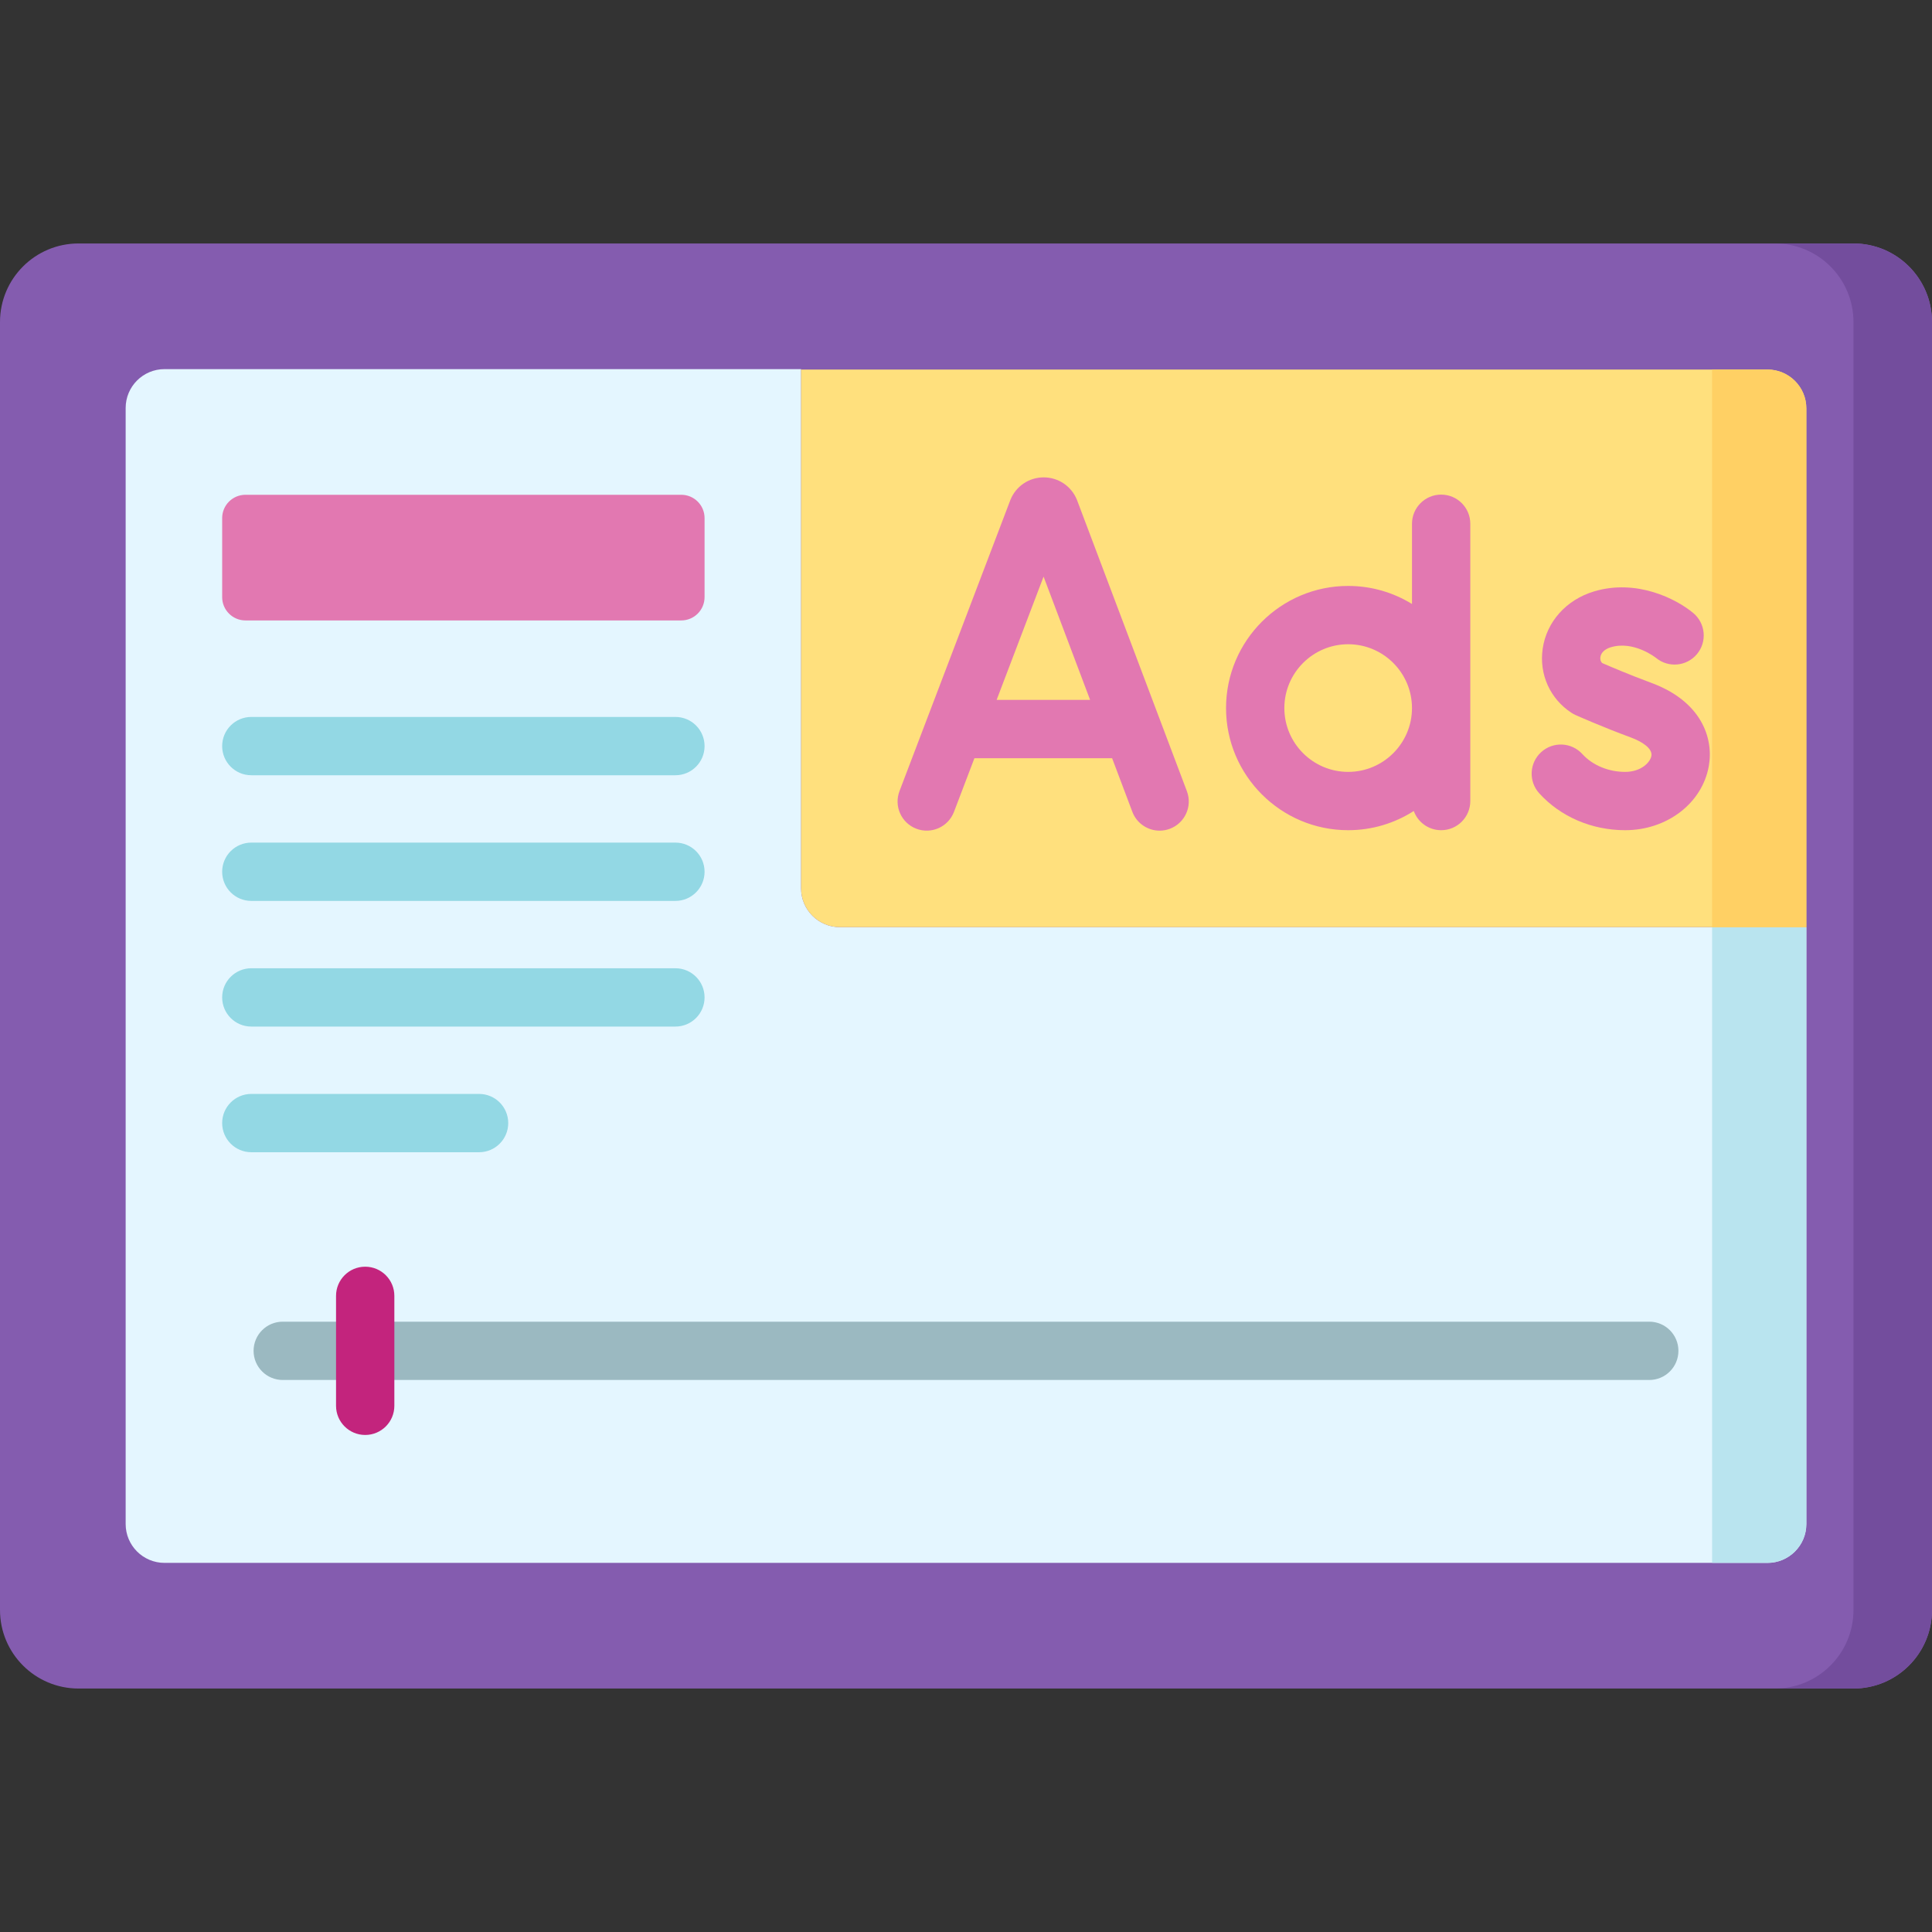 <svg id="Capa_1" enable-background="new 0 0 512 512" height="512" viewBox="0 0 512 512" width="512" xmlns="http://www.w3.org/2000/svg"><rect x="0" y="0" width="512" height="512" fill="#333333" stroke="none"/><g><path d="m491.187 447.48h-470.374c-11.495 0-20.813-9.319-20.813-20.813v-341.334c0-11.494 9.318-20.813 20.813-20.813h470.374c11.495 0 20.813 9.318 20.813 20.813v341.333c0 11.495-9.318 20.814-20.813 20.814z" fill="#845caf"/><path d="m491.187 64.52h-20.813c11.495 0 20.813 9.318 20.813 20.813v341.333c0 2.874-.582 5.611-1.636 8.101-.527 1.245-1.171 2.428-1.919 3.535-.374.554-.774 1.088-1.198 1.602-.848 1.028-1.793 1.973-2.821 2.821-.514.424-1.049.824-1.602 1.198-1.107.748-2.29 1.392-3.535 1.919-2.49 1.053-5.228 1.636-8.101 1.636h20.813c11.495 0 20.813-9.318 20.813-20.813v-341.332c-.001-11.494-9.319-20.813-20.814-20.813z" fill="#734d9d"/><path d="m33.301 403.877v-295.754c0-5.69 4.612-10.302 10.302-10.302h168.69v137.582c0 5.69 4.612 10.302 10.302 10.302h256.105v158.172c0 5.69-4.612 10.302-10.302 10.302h-424.795c-5.69 0-10.302-4.612-10.302-10.302z" fill="#e4f6ff"/><path d="m453.724 414.179v-168.474h24.976v158.172c0 5.69-4.612 10.302-10.302 10.302z" fill="#b9e4ef"/><path d="m58.875 158.242v-20.939c0-3.414 2.767-6.181 6.181-6.181h115.481c3.414 0 6.181 2.767 6.181 6.181v20.939c0 3.414-2.767 6.181-6.181 6.181h-115.481c-3.413 0-6.181-2.768-6.181-6.181z" fill="#e278b1"/><g><g><path d="m478.699 245.705h-256.105c-5.69 0-10.302-4.612-10.302-10.302v-137.47h256.105c5.69 0 10.302 4.612 10.302 10.302z" fill="#ffe07d"/><path d="m453.724 245.705h24.976v-137.471c0-5.69-4.612-10.302-10.302-10.302h-14.674z" fill="#ffd064"/></g></g><g><g><path d="m437.073 365.71h-362.146c-4.267 0-7.726-3.459-7.726-7.726s3.459-7.726 7.726-7.726h362.146c4.267 0 7.726 3.459 7.726 7.726s-3.459 7.726-7.726 7.726z" fill="#9bb9c1"/></g><g><path d="m96.781 380.28c-4.267 0-7.726-3.459-7.726-7.726v-29.139c0-4.268 3.459-7.726 7.726-7.726s7.726 3.459 7.726 7.726v29.139c0 4.267-3.459 7.726-7.726 7.726z" fill="#c3247d"/></g></g><g fill="#e278b1"><path d="m285.453 132.605c-.027-.07-.055-.141-.083-.211-1.471-3.575-4.918-5.884-8.783-5.884-.004 0-.008 0-.011 0-3.87.005-7.317 2.322-8.781 5.904-.024.057-.046.116-.068.174l-29.352 77.067c-1.519 3.987.482 8.451 4.47 9.97 3.986 1.519 8.451-.482 9.97-4.471l5.415-14.217h36.494l5.357 14.196c1.168 3.094 4.108 5 7.23 5 .906 0 1.828-.161 2.726-.5 3.992-1.506 6.008-5.964 4.501-9.957zm-21.339 52.879 12.446-32.677 12.332 32.677z"/><path d="m437.599 180.96c-5.723-2.111-11.071-4.403-13.001-5.244-.503-.495-.546-1.115-.479-1.579.169-1.179 1.175-2.129 2.761-2.606 6.019-1.817 11.764 2.647 11.981 2.819 3.266 2.7 8.104 2.266 10.835-.985 2.745-3.267 2.323-8.14-.943-10.886-4.449-3.739-15-9.154-26.33-5.744-7.361 2.217-12.572 8.044-13.6 15.207-.97 6.759 1.962 13.262 7.651 16.971.341.222.7.417 1.071.583.285.127 7.069 3.147 14.706 5.963 2.837 1.047 5.741 2.874 5.386 4.866-.305 1.707-2.728 4.234-6.96 4.234-4.414 0-8.647-1.763-11.323-4.714-2.864-3.162-7.751-3.401-10.913-.535-3.161 2.865-3.401 7.752-.535 10.913 5.639 6.221 13.939 9.789 22.772 9.789 11.092 0 20.416-7.137 22.172-16.971 1.332-7.464-1.974-17.183-15.251-22.081z"/><path d="m381.919 131.076c-4.267 0-7.726 3.459-7.726 7.726v21.26c-4.925-3.031-10.718-4.784-16.913-4.784-17.847 0-32.366 14.519-32.366 32.366s14.519 32.366 32.366 32.366c6.396 0 12.359-1.873 17.385-5.087 1.08 2.966 3.915 5.087 7.254 5.087 4.267 0 7.726-3.459 7.726-7.726v-73.482c0-4.267-3.459-7.726-7.726-7.726zm-24.64 73.482c-9.326 0-16.913-7.588-16.913-16.913s7.587-16.913 16.913-16.913 16.913 7.588 16.913 16.913-7.587 16.913-16.913 16.913z"/></g><g><path d="m178.992 205.45h-112.39c-4.267 0-7.726-3.459-7.726-7.726 0-4.268 3.459-7.726 7.726-7.726h112.39c4.267 0 7.726 3.459 7.726 7.726s-3.459 7.726-7.726 7.726z" fill="#93d8e4"/></g><g><path d="m178.992 238.751h-112.39c-4.267 0-7.726-3.459-7.726-7.726s3.459-7.726 7.726-7.726h112.39c4.267 0 7.726 3.459 7.726 7.726s-3.459 7.726-7.726 7.726z" fill="#93d8e4"/></g><g><path d="m178.992 272.051h-112.39c-4.267 0-7.726-3.459-7.726-7.726s3.459-7.726 7.726-7.726h112.39c4.267 0 7.726 3.459 7.726 7.726s-3.459 7.726-7.726 7.726z" fill="#93d8e4"/></g><g><path d="m126.959 305.352h-60.357c-4.267 0-7.726-3.459-7.726-7.726s3.459-7.726 7.726-7.726h60.358c4.267 0 7.726 3.459 7.726 7.726s-3.46 7.726-7.727 7.726z" fill="#93d8e4"/></g></g></svg>
